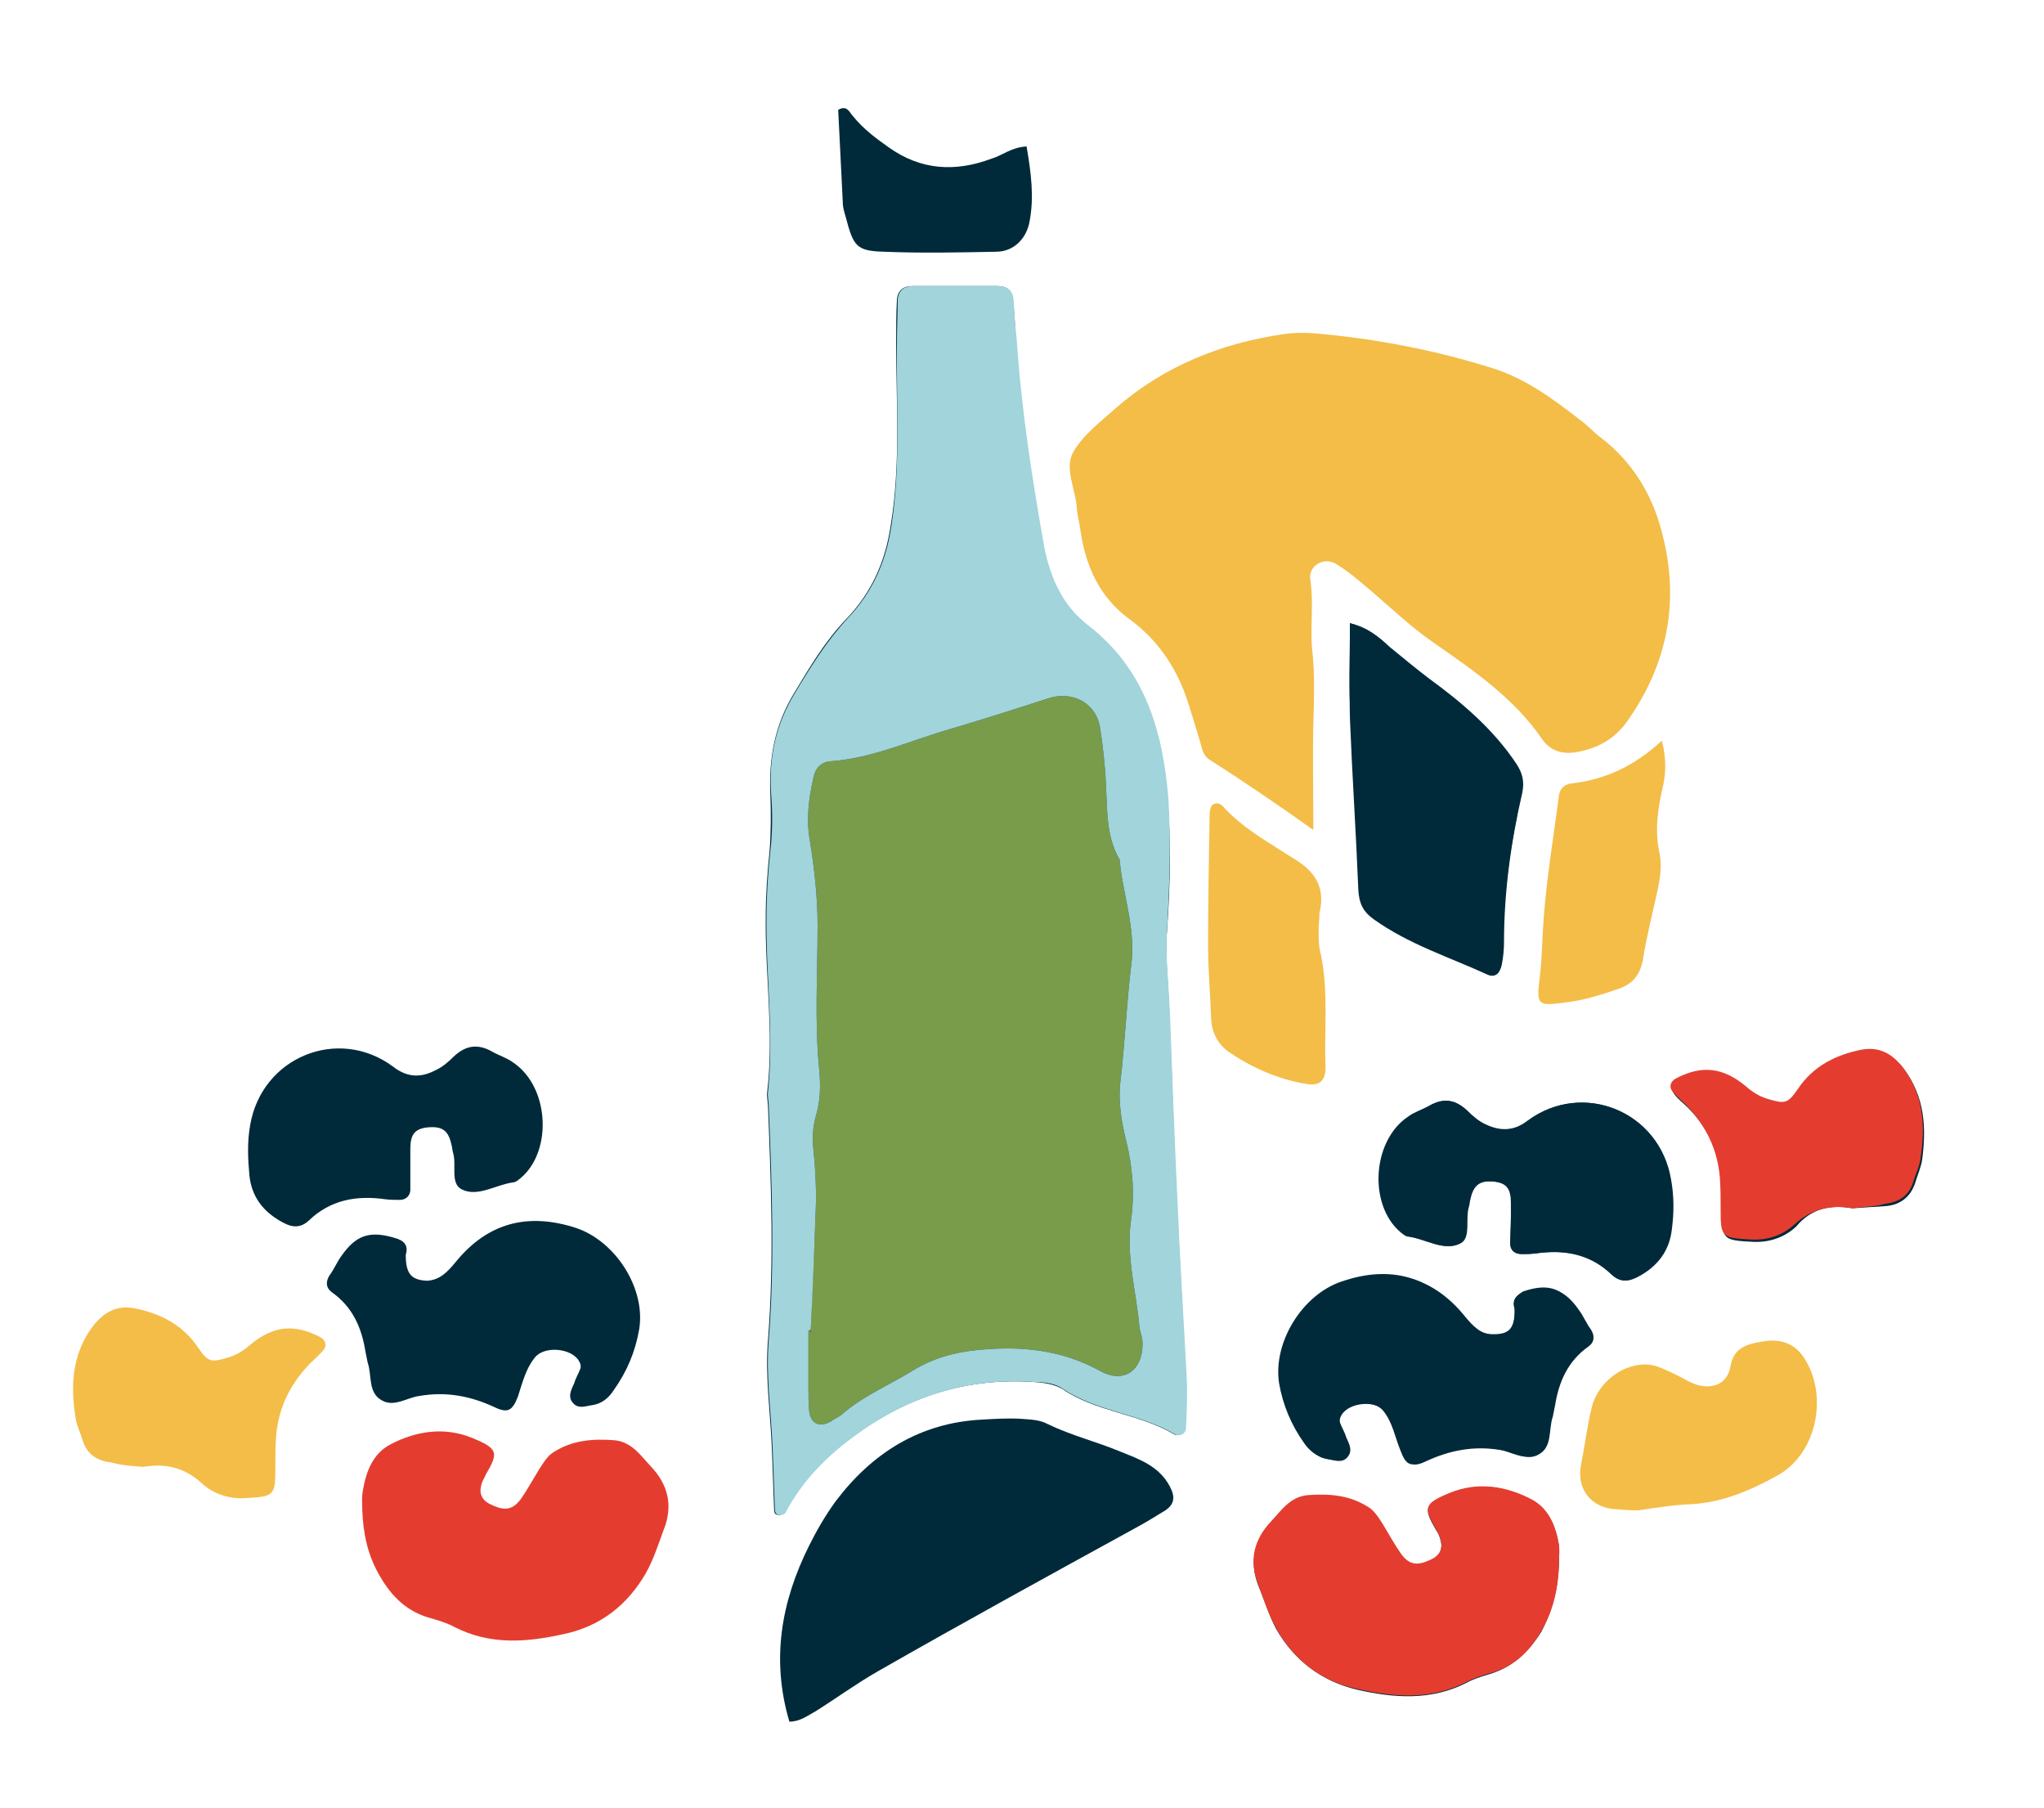 <?xml version="1.0" encoding="utf-8"?>
<!-- Generator: Adobe Illustrator 23.0.4, SVG Export Plug-In . SVG Version: 6.00 Build 0)  -->
<svg version="1.1" id="Capa_1" xmlns="http://www.w3.org/2000/svg" xmlns:xlink="http://www.w3.org/1999/xlink" x="0px" y="0px"
	 viewBox="0 0 268 237" style="enable-background:new 0 0 268 237;" xml:space="preserve">
<style type="text/css">
	.st0{fill:#002A3A;}
	.st1{fill:#F3BD48;}
	.st2{fill:#E43D30;}
	.st3{fill:#789C4A;}
	.st4{fill:#A1D4DB;}
</style>
<g>
	<path class="st0" d="M204.4,205.1c0-0.8,0.1-1.7,0-2.5c-0.4-2.4-1.3-4.7-3.5-5.9c-3.4-1.8-7-2.5-10.8-0.9c-3.4,1.4-3.5,1.9-1.8,4.8
		c0.3,0.4,0.5,0.9,0.6,1.4c0.3,1.1-0.2,2-1.2,2.5c-1.8,0.9-2.9,0.8-4-0.7c-0.9-1.2-1.6-2.6-2.4-3.9c-0.5-0.9-1.1-1.7-2-2.3
		c-2.4-1.4-5.1-1.7-7.8-1.5c-2.3,0.2-3.4,1.9-4.8,3.4c-2.3,2.5-2.9,5.3-1.7,8.4c0.8,1.9,1.4,3.9,2.3,5.6c2.4,4.2,6,6.9,10.6,8
		c4.8,1.1,9.7,1.5,14.4-0.9c0.9-0.5,1.9-0.8,2.9-1.1c3.1-0.9,5.2-2.9,6.9-5.6C203.6,211,204.3,208.1,204.4,205.1"/>
	<path class="st0" d="M198.6,171.6c0,2.6-0.7,3.4-3.1,3.3c-1.7-0.1-2.7-1.1-3.7-2.4c-4.2-5.2-9.5-6.7-15.9-4.5
		c-5.1,1.7-9,7.9-8.2,13.3c0.5,2.9,1.6,5.5,3.3,7.9c0.7,1,1.6,1.7,2.8,2c0.8,0.1,1.7,0.5,2.4-0.1c1-0.9,0.4-1.9,0-2.8
		c-0.2-0.6-0.6-1.2-0.8-1.9c-0.1-0.3,0.1-0.7,0.2-1c1-1.7,4.6-2,5.8-0.4c1.2,1.5,1.5,3.4,2.2,5.1c0.7,1.9,1.3,2.3,3,1.4
		c3.2-1.5,6.4-2.1,9.9-1.5c1.6,0.3,3.3,1.5,4.9,0.6c1.8-1,1.3-3.3,1.9-5c0.2-0.5,0.3-1,0.3-1.5c0.5-3.1,1.7-5.8,4.4-7.7
		c0.9-0.6,0.9-1.3,0.3-2.2c-0.5-0.9-1-1.8-1.6-2.6c-1.9-2.8-3.7-3.4-7-2.3C198.9,169.8,198.2,170.3,198.6,171.6"/>
	<path class="st0" d="M198.1,159.7L198.1,159.7c0,1.2-0.1,2.4,0,3.5c0,0.8,0.6,1.1,1.4,1.2c0.7,0,1.4,0,2-0.1c3.7-0.5,7.1,0,9.9,2.8
		c1.2,1.2,2.5,0.8,3.7,0.1c2.3-1.3,3.8-3.3,4.1-6c0.3-2.2,0.3-4.4-0.1-6.6c-1.5-8.9-11.5-13-18.7-7.7c-1.9,1.4-3.7,1.4-5.6,0.5
		c-0.9-0.4-1.7-1.1-2.4-1.8c-1.6-1.5-3.2-1.7-5-0.6c-0.9,0.5-1.9,0.8-2.7,1.4c-4.9,3.3-5.1,12.2-0.5,15.5c0.1,0.1,0.3,0.2,0.5,0.2
		c2.3,0.3,4.7,2,6.8,0.9c1.4-0.7,0.6-3.2,1.1-4.8c0.1-0.3,0.1-0.7,0.2-1c0.4-1.9,1.3-2.5,3.2-2.3c1.6,0.2,2.2,0.8,2.2,2.8
		C198.1,158.4,198.1,159.1,198.1,159.7"/>
	<path class="st0" d="M242.9,158.4c1.4-0.1,3-0.2,4.5-0.3c1.8-0.2,3.1-1.2,3.7-3c0.3-1,0.7-1.9,0.9-2.9c0.6-4.3,0.4-8.4-2.4-12.1
		c-1.4-1.7-3-2.6-5.3-2.2c-3.5,0.7-6.3,2.1-8.4,5.2c-1.3,1.9-1.7,1.9-3.8,1.3c-1.2-0.3-2.1-0.9-3-1.7c-3-2.6-5.8-2.9-9.2-1
		c-0.7,0.4-0.9,1-0.4,1.7c0.5,0.7,1.2,1.2,1.8,1.8c2.6,2.6,4.1,5.8,4.4,9.5c0.1,1.3,0.1,2.7,0.1,4.1c0,3.7,0.1,3.8,4.1,4
		c2.1,0.1,4.1-0.6,5.6-2C237.5,158.4,240,157.9,242.9,158.4"/>
	<path class="st1" d="M214.8,198c2.1-0.3,4.4-0.7,6.8-0.8c4.2-0.2,7.9-1.8,11.5-3.8c5.2-2.9,6.7-10.7,3.3-15.6
		c-1.4-2-3.5-2.3-5.5-1.9c-1.7,0.3-3.6,0.7-4,3.2c-0.4,2.2-2.1,3-4.2,2.5c-1.1-0.3-2.1-1-3.2-1.5c-1.1-0.5-2.2-1.1-3.3-1.2
		c-3.3-0.3-6.7,2.3-7.5,5.6c-0.6,2.5-0.9,5-1.4,7.5c-0.6,3,1.1,5.4,4,5.8C212.5,197.9,213.5,198,214.8,198"/>
	<path class="st0" d="M198.6,171.6c-0.4-1.3,0.3-1.9,1.4-2.2c3.3-1,5.1-0.4,7,2.3c0.6,0.8,1,1.8,1.6,2.6c0.5,0.8,0.5,1.6-0.3,2.2
		c-2.7,1.9-3.9,4.6-4.4,7.7c-0.1,0.5-0.2,1-0.3,1.5c-0.6,1.7,0,4-1.9,5c-1.6,0.9-3.3-0.4-4.9-0.6c-3.5-0.6-6.7,0-9.9,1.5
		c-1.7,0.8-2.3,0.4-3-1.4c-0.6-1.8-1-3.6-2.2-5.1c-1.2-1.6-4.8-1.3-5.8,0.4c-0.2,0.3-0.3,0.7-0.2,1c0.2,0.6,0.6,1.2,0.8,1.9
		c0.4,0.9,1,1.9,0,2.8c-0.7,0.6-1.6,0.2-2.4,0.1c-1.2-0.2-2.1-0.9-2.8-2c-1.7-2.4-2.8-5-3.3-7.9c-0.9-5.3,3-11.5,8.2-13.3
		c6.4-2.1,11.7-0.7,15.9,4.5c1,1.2,2,2.3,3.7,2.4C197.9,175,198.7,174.2,198.6,171.6"/>
	<path class="st0" d="M198.1,159.7c0-0.7,0-1.4,0-2c0-1.9-0.6-2.6-2.2-2.8c-2-0.2-2.8,0.4-3.2,2.3c-0.1,0.3-0.1,0.7-0.2,1
		c-0.5,1.6,0.4,4-1.1,4.8c-2.1,1.1-4.5-0.6-6.8-0.9c-0.2,0-0.3-0.1-0.5-0.2c-4.7-3.3-4.4-12.2,0.5-15.5c0.8-0.6,1.8-0.9,2.7-1.4
		c1.9-1.1,3.5-0.9,5,0.6c0.7,0.7,1.5,1.4,2.4,1.8c1.9,1,3.7,1,5.6-0.5c7.2-5.3,17.2-1.2,18.7,7.7c0.4,2.2,0.3,4.4,0.1,6.6
		c-0.3,2.8-1.8,4.7-4.1,6c-1.2,0.7-2.4,1.1-3.7-0.1c-2.8-2.7-6.2-3.3-9.9-2.8c-0.7,0.1-1.4,0.1-2,0.1c-0.7,0-1.3-0.4-1.4-1.2
		C198,162.1,198.1,160.9,198.1,159.7L198.1,159.7z"/>
	<path class="st2" d="M204.4,205.1c-0.1,3.1-0.7,6-2.3,8.7c-1.6,2.8-3.7,4.8-6.9,5.6c-1,0.3-2,0.6-2.9,1.1c-4.7,2.4-9.5,2-14.4,0.9
		c-4.7-1-8.3-3.8-10.6-8c-1-1.8-1.6-3.7-2.3-5.6c-1.3-3.2-0.6-6,1.7-8.4c1.4-1.5,2.5-3.2,4.8-3.4c2.8-0.2,5.4,0,7.8,1.5
		c0.9,0.5,1.4,1.4,2,2.3c0.8,1.3,1.5,2.6,2.4,3.9c1.1,1.5,2.2,1.6,4,0.7c1.1-0.5,1.5-1.4,1.2-2.5c-0.1-0.5-0.4-0.9-0.6-1.4
		c-1.7-2.9-1.6-3.4,1.8-4.8c3.7-1.5,7.4-0.9,10.8,0.9c2.2,1.2,3.1,3.5,3.5,5.9C204.5,203.3,204.4,204.2,204.4,205.1"/>
	<path class="st2" d="M242.9,158.4c-2.9-0.5-5.4,0.1-7.6,2.1c-1.5,1.4-3.5,2.1-5.6,2c-4-0.2-4.1-0.3-4.1-4c0-1.4,0-2.7-0.1-4.1
		c-0.3-3.7-1.8-6.8-4.4-9.5c-0.6-0.6-1.2-1.1-1.8-1.8c-0.5-0.6-0.3-1.3,0.4-1.7c3.4-1.8,6.2-1.5,9.2,1c0.9,0.8,1.9,1.4,3,1.7
		c2.1,0.6,2.5,0.6,3.8-1.3c2-3,4.9-4.5,8.4-5.2c2.3-0.4,3.9,0.5,5.3,2.2c2.8,3.6,3.1,7.8,2.4,12.1c-0.1,1-0.6,1.9-0.9,2.9
		c-0.5,1.8-1.8,2.8-3.7,3C245.9,158.2,244.4,158.2,242.9,158.4"/>
	<path class="st1" d="M172.2,108.8c0-5.2-0.1-9.6,0-14c0.1-3.1,0.2-6.1-0.1-9.1c-0.4-3.2,0.2-6.4-0.3-9.7c-0.3-1.9,1.9-3.1,3.5-2
		c1.6,1,3,2.2,4.4,3.4c2.7,2.3,5.3,4.8,8.2,6.8c5.3,3.7,10.6,7.3,14.3,12.7c1.1,1.6,2.7,2,4.5,1.7c2.8-0.5,5-1.7,6.7-4.1
		c5.4-7.7,6.9-16.1,4.4-25.1c-1.3-4.8-3.9-9-8-12.1c-0.8-0.6-1.5-1.4-2.3-2c-3.6-2.8-7.3-5.6-11.7-7c-7.6-2.4-15.4-3.9-23.4-4.6
		c-1.3-0.1-2.7-0.1-4.1,0.1c-8.2,1.2-15.7,4.2-22,9.7c-2,1.8-4.3,3.5-5.6,5.8c-1.2,2.2,0.4,4.9,0.5,7.5c0.1,1,0.4,2,0.5,3
		c0.7,4.5,2.5,8.5,6.3,11.3c4,2.9,6.5,6.8,7.9,11.4c0.5,1.6,1,3.2,1.5,4.9c0.2,0.8,0.4,1.7,1.2,2.2
		C163,102.4,167.4,105.4,172.2,108.8"/>
	<path class="st0" d="M153,122.3c0.5-7,0.5-12.3,0.1-17.5c-0.7-8.8-3-17-10.5-22.8c-3.3-2.6-5.1-6.3-5.8-10.4
		c-1.6-9-3-18.1-3.6-27.2c-0.1-1.7-0.2-3.4-0.4-5.1c-0.1-1.2-0.8-1.8-2-1.8c-3.7,0-7.5,0-11.2,0c-1.2,0-1.9,0.6-2,1.8
		c-0.1,1.9-0.1,3.7-0.1,5.6c0,8,0.6,15.9-0.7,23.9c-0.7,4.8-2.5,8.8-5.7,12.2c-2.9,3-4.9,6.4-7,9.9c-2.5,4.1-3.3,8.5-3.1,13.1
		c0.1,2.5,0.1,5.1-0.1,7.6c-0.3,2.9-0.5,5.8-0.5,8.6c-0.1,7.6,1.1,15.2,0.2,22.9c-0.1,0.7,0.1,1.4,0.1,2c0.4,10.2,0.8,20.3,0,30.5
		c-0.4,4.7,0.3,9.5,0.5,14.2c0.1,2.7,0.2,5.4,0.3,8.1c0,0.4,0.1,0.7,0.6,0.7c0.3,0,0.7-0.1,0.8-0.3c2.1-4,5.1-7.1,8.7-9.8
		c7.2-5.4,15.2-8,24.3-7.3c1.2,0.1,2.4,0.3,3.4,0.9c4.4,3,10,3.2,14.6,5.9c0.6,0.4,1.4-0.1,1.5-0.8c0.1-2.2,0.2-4.4,0.1-6.6
		c-0.4-7.6-0.8-15.2-1.2-22.9c-0.4-8.3-0.6-16.6-1-24.9C153.2,128.7,152.7,124.7,153,122.3"/>
	<path class="st0" d="M177,81.7c0,4.5-0.1,8.6,0,12.6c0.3,7.5,0.8,14.9,1.1,22.4c0.1,1.7,0.6,2.8,2,3.8c4.6,3.3,10,5,15,7.3
		c1,0.4,1.6-0.3,1.7-1.2c0.2-1,0.3-2,0.3-3c0-6.6,1-13.2,2.4-19.6c0.3-1.5,0-2.6-0.8-3.8c-3.1-4.5-7.2-8-11.5-11.2
		c-1.8-1.3-3.5-2.7-5.1-4.1C180.7,83.5,179.4,82.3,177,81.7"/>
	<path class="st1" d="M172.9,121.4c0.1-1,0.1-1.4,0.1-1.7c0.8-3.3-0.5-5.4-3.3-7.1c-3.1-2-6.4-3.8-9-6.5c-0.4-0.5-1-1.1-1.7-0.6
		c-0.3,0.2-0.4,0.9-0.4,1.3c-0.1,5.7-0.2,11.5-0.2,17.2c0,3.2,0.3,6.4,0.4,9.6c0.1,1.8,0.9,3.3,2.3,4.3c3.1,2.1,6.5,3.6,10.2,4.2
		c1.7,0.3,2.5-0.4,2.5-2.2c-0.2-4.9,0.4-9.8-0.6-14.7C172.8,123.8,172.9,122.2,172.9,121.4"/>
	<path class="st1" d="M217.9,97.1c-3.7,3.4-7.5,5.1-11.8,5.6c-1,0.1-1.6,0.7-1.7,1.6c-0.7,5.4-1.6,10.7-2,16.1
		c-0.2,2.5-0.2,5.1-0.5,7.6c-0.5,3.9-0.3,3.9,3.5,3.4c2.4-0.3,4.6-1,6.9-1.8c1.7-0.6,2.7-1.7,3.1-3.7c0.5-3.2,1.3-6.3,2-9.5
		c0.3-1.5,0.5-3,0.2-4.5c-0.7-3.1-0.2-6.1,0.5-9.1C218.4,101.2,218.5,99.5,217.9,97.1"/>
	<path class="st3" d="M106,174.4c0,2.5,0,5.1,0,7.6c0,1,0,2,0.1,3c0.2,1.7,1.4,2.2,2.9,1.3c0.4-0.3,0.9-0.5,1.3-0.8
		c2.8-2.5,6.3-3.9,9.5-5.9c2.5-1.5,5.2-2.3,8.2-2.6c5.7-0.6,11.1-0.1,16.2,2.7c3.2,1.8,5.7-0.1,5.6-3.7c0-0.7-0.3-1.3-0.4-2
		c-0.4-4.7-1.8-9.3-1.1-14.1c0.5-3.5,0.2-7-0.7-10.6c-0.6-2.4-1-5.1-0.7-7.5c0.6-5,0.8-10.1,1.4-15.1c0.7-4.9-1.1-9.4-1.5-14
		c-1.8-3.1-1.6-6.5-1.8-9.9c-0.1-2.5-0.4-5.1-0.8-7.6c-0.6-3.1-3.6-4.6-6.6-3.7c-4.3,1.4-8.7,2.8-13.1,4.1
		c-5.2,1.5-10.1,3.8-15.6,4.2c-1.4,0.1-2.1,1.1-2.3,2.4c-0.6,2.7-0.9,5.3-0.4,8.1c0.6,3.7,1,7.4,1,11.1c0,6.2-0.4,12.5,0.2,18.7
		c0.2,2,0.2,4.1-0.4,6.1c-0.5,1.7-0.5,3.3-0.3,5c0.2,2,0.3,4.1,0.3,6.1c-0.2,5.8-0.5,11.5-0.7,17.3
		C106.2,174.4,106.1,174.4,106,174.4"/>
	<path class="st0" d="M103.5,225.7c-2.4-8.1-1.1-15.7,2.6-23.1c1-2,2.1-3.9,3.4-5.7c4.8-6.4,11.1-10.4,19.3-10.8
		c1.7-0.1,3.4-0.2,5.1-0.1c1.2,0.1,2.4,0.1,3.5,0.7c3.1,1.5,6.4,2.3,9.5,3.6c2.5,1,5.1,1.9,6.5,4.6c0.7,1.3,0.6,2.3-0.6,3.1
		c-1.3,0.8-2.6,1.6-3.9,2.3c-11.3,6.2-22.6,12.4-33.8,18.8c-2.8,1.6-5.4,3.5-8.1,5.2C105.9,224.9,104.9,225.7,103.5,225.7"/>
	<path class="st4" d="M106.3,174.4c-0.1,0-0.2,0-0.3,0c0,2.5,0,5.1,0,7.6c0,1,0,2,0.1,3c0.2,1.7,1.4,2.2,2.9,1.3
		c0.4-0.3,0.9-0.5,1.3-0.8c2.8-2.5,6.3-3.9,9.5-5.9c2.5-1.5,5.2-2.3,8.2-2.6c5.7-0.6,11.1-0.1,16.2,2.7c3.2,1.8,5.7-0.1,5.6-3.7
		c0-0.7-0.3-1.3-0.4-2c-0.4-4.7-1.8-9.3-1.1-14.1c0.5-3.5,0.2-7-0.7-10.6c-0.6-2.4-1-5.1-0.7-7.5c0.6-5,0.8-10.1,1.4-15.1
		c0.7-4.9-1.1-9.4-1.5-14c-1.8-3.1-1.6-6.5-1.8-9.9c-0.1-2.5-0.4-5.1-0.8-7.6c-0.6-3.1-3.6-4.6-6.6-3.7c-4.3,1.4-8.7,2.8-13.1,4.1
		c-5.2,1.5-10.1,3.8-15.6,4.2c-1.4,0.1-2.1,1.1-2.3,2.4c-0.6,2.7-0.9,5.3-0.4,8.1c0.6,3.7,1,7.4,1,11.1c0,6.2-0.4,12.5,0.2,18.7
		c0.2,2,0.2,4.1-0.4,6.1c-0.5,1.7-0.5,3.3-0.3,5c0.2,2,0.3,4.1,0.3,6.1C106.8,162.8,106.6,168.6,106.3,174.4 M153,122.3
		c-0.2,2.4,0.2,6.4,0.4,10.5c0.3,8.3,0.6,16.6,1,24.9c0.3,7.6,0.8,15.2,1.2,22.9c0.1,2.2,0,4.4-0.1,6.6c0,0.8-0.9,1.2-1.5,0.8
		c-4.6-2.7-10.1-2.9-14.6-5.9c-1-0.7-2.2-0.9-3.4-0.9c-9.1-0.7-17.1,1.9-24.3,7.3c-3.6,2.7-6.6,5.8-8.7,9.8
		c-0.1,0.2-0.6,0.3-0.8,0.3c-0.4,0-0.6-0.3-0.6-0.7c-0.1-2.7-0.2-5.4-0.3-8.1c-0.2-4.7-0.9-9.5-0.5-14.2c0.8-10.2,0.4-20.3,0-30.5
		c0-0.7-0.2-1.4-0.1-2c0.8-7.6-0.3-15.2-0.2-22.9c0-2.9,0.2-5.8,0.5-8.6c0.3-2.5,0.3-5.1,0.1-7.6c-0.3-4.7,0.6-9,3.1-13.1
		c2.1-3.5,4.2-6.9,7-9.9c3.2-3.4,5-7.4,5.7-12.2c1.2-8,0.6-15.9,0.7-23.9c0-1.9,0.1-3.7,0.1-5.6c0.1-1.2,0.8-1.8,2-1.8
		c3.7,0,7.5,0,11.2,0c1.2,0,1.9,0.6,2,1.8c0.1,1.7,0.2,3.4,0.4,5.1c0.6,9.1,2,18.2,3.6,27.2c0.8,4.2,2.5,7.9,5.8,10.4
		c7.5,5.8,9.8,14,10.5,22.8C153.5,110.1,153.4,115.3,153,122.3"/>
	<path class="st0" d="M134.6,19.2c0.6,3.5,1,6.6,0.4,9.8c-0.4,2.3-2.1,4-4.4,4c-4.9,0.1-9.8,0.2-14.7,0c-3.6-0.1-4-0.7-5-4.5
		c-0.2-0.7-0.4-1.3-0.4-2c-0.2-4-0.4-8.1-0.6-12.1c1.2-0.7,1.5,0.4,2,0.9c1.3,1.6,2.9,2.8,4.6,4c4.2,3,8.7,3.3,13.5,1.5
		C131.4,20.4,132.6,19.3,134.6,19.2"/>
	<path class="st0" d="M177,81.7c2.4,0.6,3.8,1.8,5.2,3.1c1.7,1.4,3.4,2.8,5.1,4.1c4.4,3.2,8.5,6.7,11.5,11.2
		c0.8,1.2,1.1,2.3,0.8,3.8c-1.5,6.5-2.4,13-2.4,19.6c0,1-0.1,2-0.3,3c-0.2,0.9-0.8,1.7-1.7,1.2c-5.1-2.3-10.4-4-15-7.3
		c-1.4-1-1.9-2.1-2-3.8c-0.3-7.5-0.8-14.9-1.1-22.4C176.8,90.2,177,86.2,177,81.7"/>
	<path class="st0" d="M53.2,164.5c0.4-1.3-0.3-1.9-1.4-2.2c-3.3-1-5.1-0.4-7,2.3c-0.6,0.8-1,1.8-1.6,2.6c-0.5,0.8-0.5,1.6,0.3,2.2
		c2.7,1.9,3.9,4.6,4.4,7.7c0.1,0.5,0.2,1,0.3,1.5c0.6,1.7,0,4,1.9,5c1.6,0.9,3.3-0.4,4.9-0.6c3.5-0.6,6.7,0,9.9,1.5
		c1.7,0.8,2.3,0.4,3-1.4c0.6-1.8,1-3.6,2.2-5.1c1.2-1.6,4.8-1.3,5.8,0.4c0.2,0.3,0.3,0.7,0.2,1c-0.2,0.6-0.6,1.2-0.8,1.9
		c-0.4,0.9-1,1.9,0,2.8c0.7,0.6,1.6,0.2,2.4,0.1c1.2-0.2,2.1-0.9,2.8-2c1.7-2.4,2.8-5,3.3-7.9c0.9-5.3-3-11.5-8.2-13.3
		c-6.4-2.1-11.7-0.7-15.9,4.5c-1,1.2-2,2.3-3.7,2.4C54,167.8,53.2,167.1,53.2,164.5"/>
	<path class="st0" d="M53.8,152.6c0-0.7,0-1.4,0-2c0-1.9,0.6-2.6,2.2-2.8c2-0.2,2.8,0.4,3.2,2.3c0.1,0.3,0.1,0.7,0.2,1
		c0.5,1.6-0.4,4,1.1,4.8c2.1,1.1,4.5-0.6,6.8-0.9c0.2,0,0.3-0.1,0.5-0.2c4.7-3.3,4.4-12.2-0.5-15.5c-0.8-0.6-1.8-0.9-2.7-1.4
		c-1.9-1.1-3.5-0.9-5.1,0.6c-0.7,0.7-1.5,1.4-2.4,1.8c-1.9,1-3.7,1-5.6-0.5c-7.2-5.3-17.2-1.2-18.7,7.7c-0.4,2.2-0.3,4.4-0.1,6.6
		c0.3,2.8,1.8,4.7,4.1,6c1.2,0.7,2.4,1.1,3.7-0.1c2.8-2.7,6.2-3.3,9.9-2.8c0.7,0.1,1.4,0.1,2,0.1c0.7,0,1.3-0.4,1.4-1.2
		C53.8,154.9,53.8,153.7,53.8,152.6L53.8,152.6z"/>
	<path class="st2" d="M47.5,197.9c0.1,3.1,0.7,6,2.3,8.7c1.6,2.8,3.7,4.8,6.9,5.6c1,0.3,2,0.6,2.9,1.1c4.7,2.4,9.5,2,14.4,0.9
		c4.7-1,8.3-3.8,10.7-8c1-1.8,1.6-3.7,2.3-5.6c1.3-3.2,0.6-6-1.7-8.4c-1.4-1.5-2.5-3.2-4.8-3.4c-2.8-0.2-5.4,0-7.8,1.5
		c-0.9,0.5-1.4,1.4-2,2.3c-0.8,1.3-1.5,2.6-2.4,3.9c-1.1,1.5-2.2,1.6-4,0.7c-1.1-0.5-1.5-1.4-1.2-2.5c0.1-0.5,0.4-0.9,0.6-1.4
		c1.7-2.9,1.6-3.4-1.8-4.8c-3.7-1.5-7.4-0.9-10.8,0.9c-2.2,1.2-3.1,3.5-3.5,5.9C47.4,196.2,47.5,197,47.5,197.9"/>
	<path class="st1" d="M18.8,192.3c2.9-0.5,5.4,0.1,7.6,2.1c1.5,1.4,3.5,2.1,5.6,2c4-0.2,4.1-0.3,4.1-4c0-1.4,0-2.7,0.1-4.1
		c0.3-3.7,1.8-6.8,4.4-9.5c0.6-0.6,1.2-1.1,1.8-1.8c0.5-0.6,0.3-1.3-0.4-1.7c-3.4-1.8-6.2-1.5-9.2,1c-0.9,0.8-1.9,1.4-3,1.7
		c-2.1,0.6-2.5,0.6-3.8-1.3c-2-3-4.9-4.5-8.4-5.2c-2.3-0.4-3.9,0.5-5.3,2.2c-2.8,3.6-3.1,7.8-2.4,12.1c0.1,1,0.6,1.9,0.9,2.9
		c0.5,1.8,1.8,2.8,3.7,3C15.9,192.1,17.4,192.2,18.8,192.3"/>
</g>
</svg>
